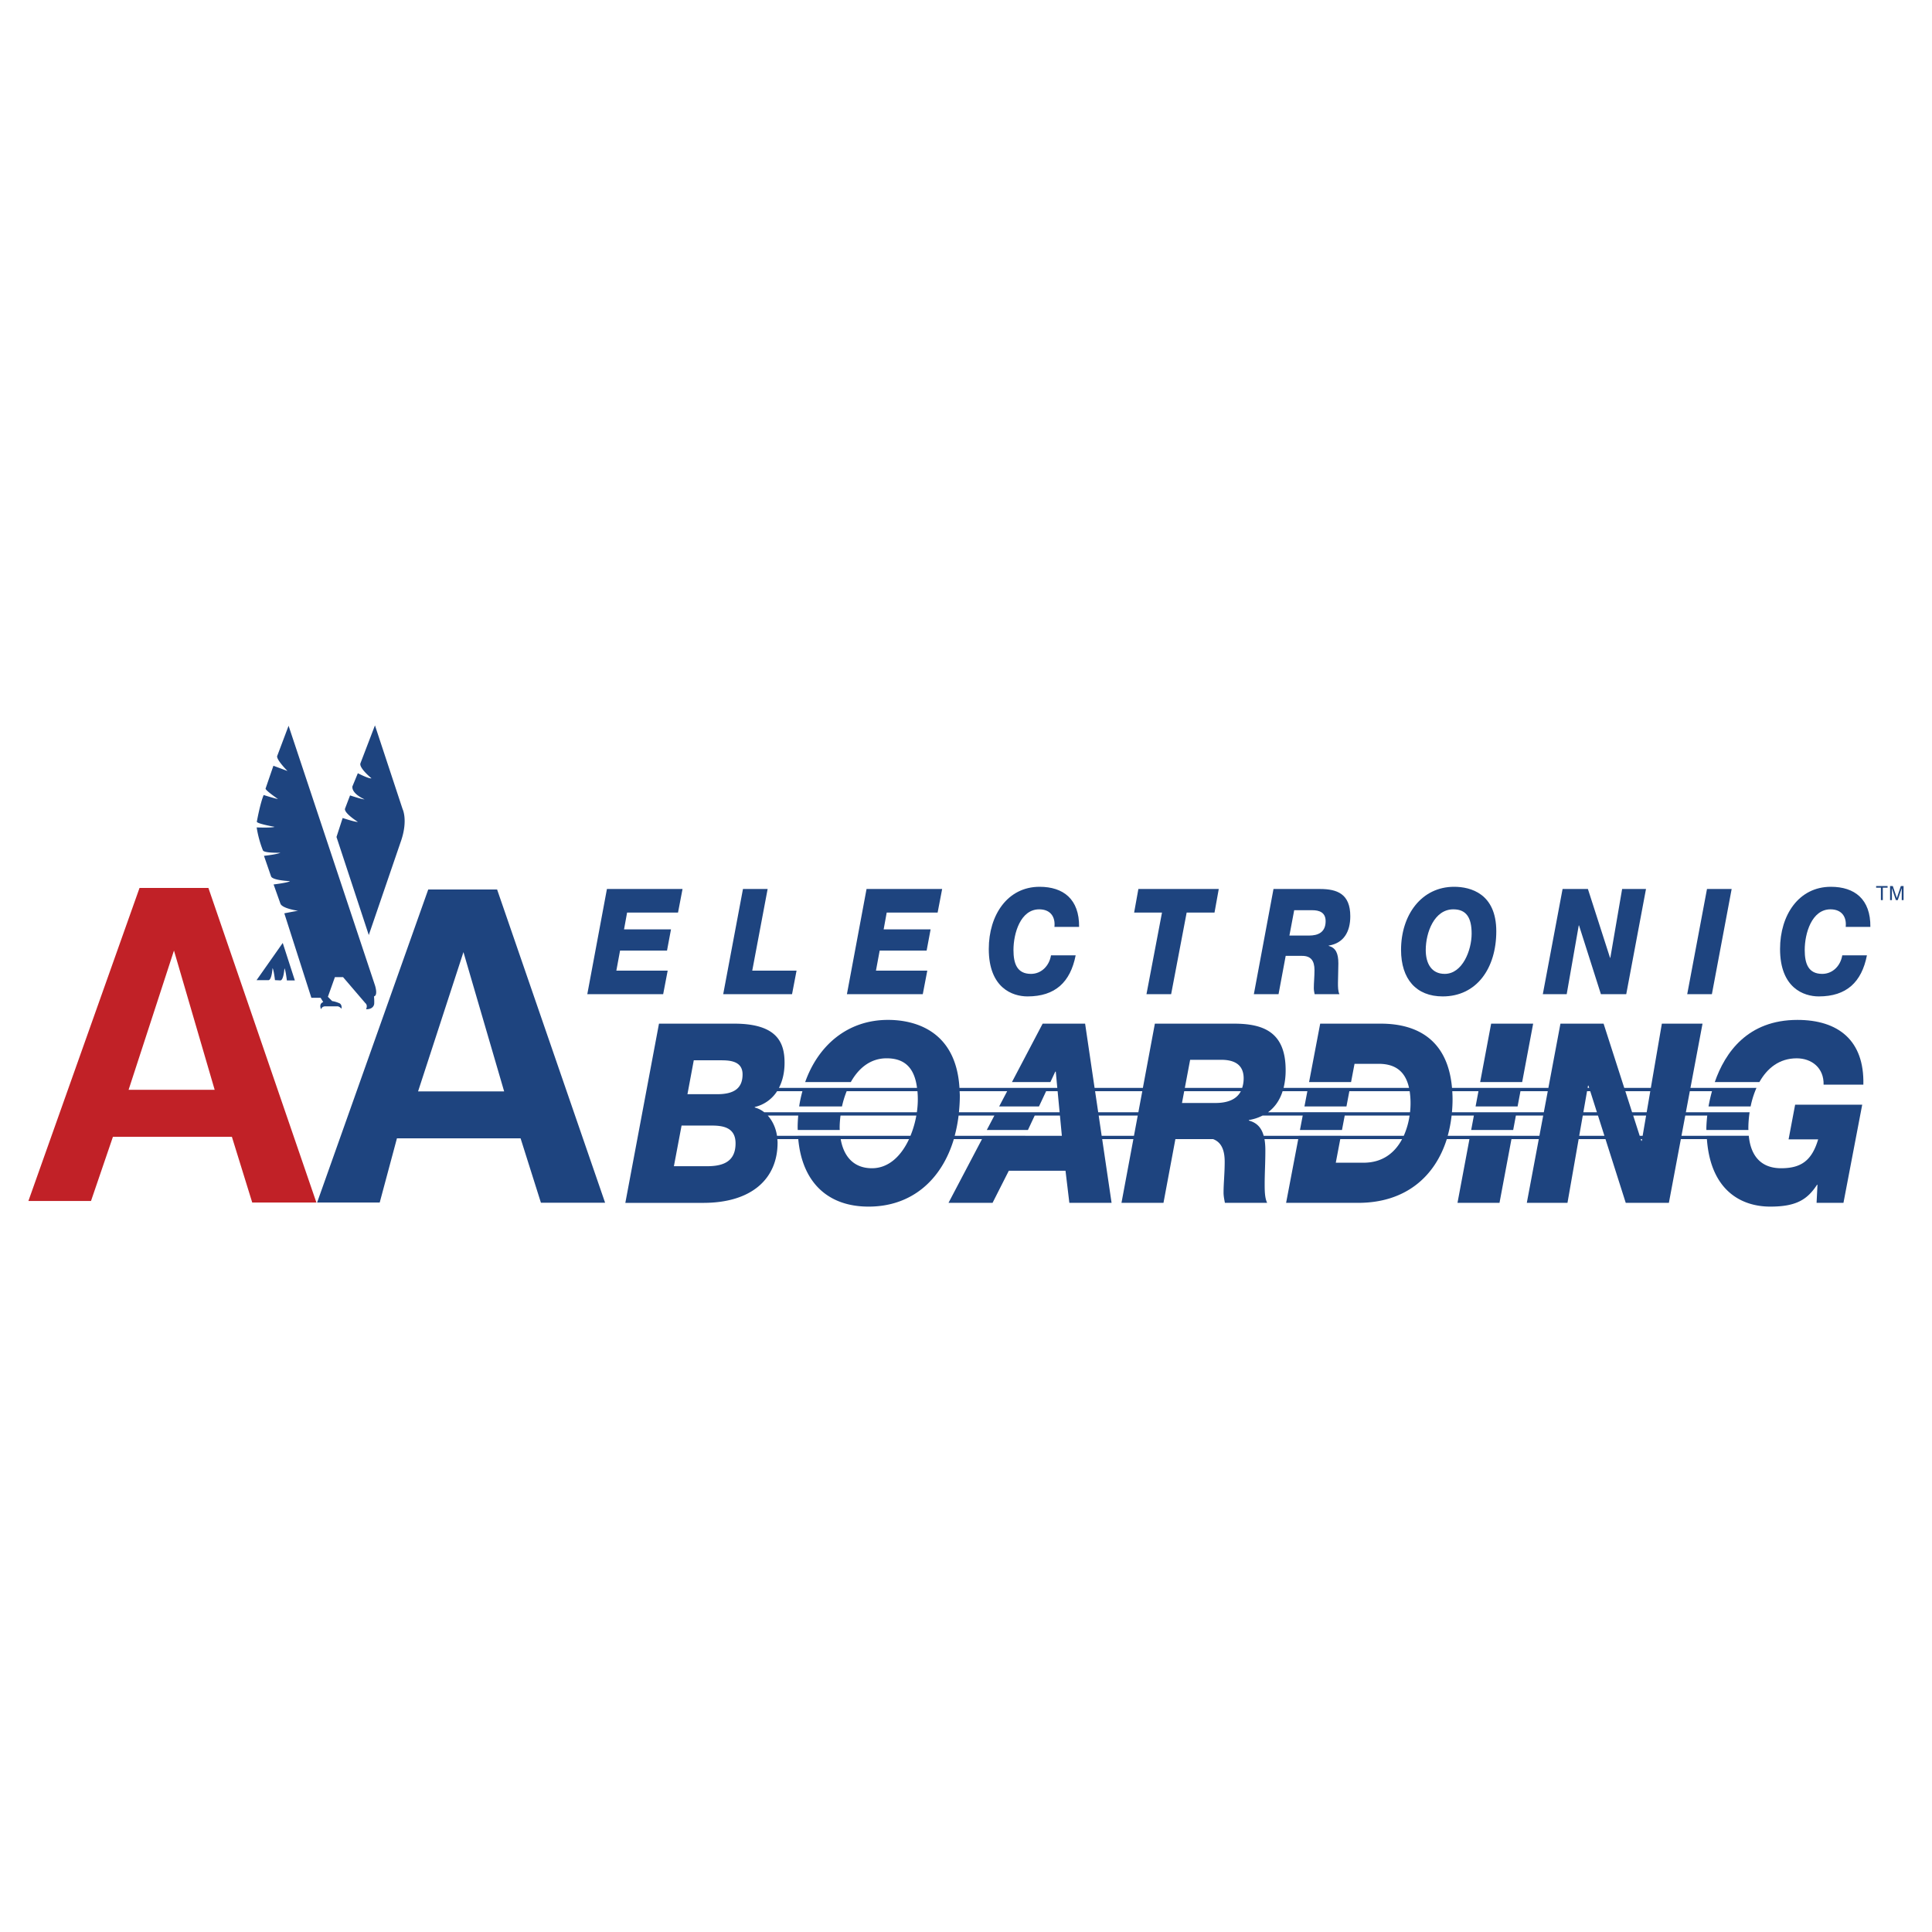 <svg xmlns="http://www.w3.org/2000/svg" width="2500" height="2500" viewBox="0 0 192.756 192.756"><g fill-rule="evenodd" clip-rule="evenodd"><path fill="#fff" d="M0 0h192.756v192.756H0V0z"/><path d="M31.567 119.977h-6.402l-2.03-6.559H11.267l-2.186 6.402H2.834l11.087-31.231h6.871l10.775 31.388zm-18.738-11.245h8.589l-4.061-13.896-4.528 13.896z" fill="#c12127"/><path d="M60.371 119.998h-6.402l-2.03-6.424H39.602l-1.718 6.402h-6.246l11.087-31.231h6.871l10.775 31.253zM46.239 94.992l-4.528 13.897h8.588l-4.06-13.897zM60.553 88.695h7.543l-.45 2.352h-5.081l-.305 1.677h4.685l-.397 2.116h-4.685l-.37 2h5.121l-.45 2.351h-7.57l1.959-10.496zM74.126 88.695h2.461l-1.535 8.145h4.42l-.45 2.351h-6.868l1.972-10.496zM86.455 88.695h7.543l-.451 2.352h-5.081l-.304 1.677h4.684l-.396 2.116h-4.685l-.371 2h5.122l-.451 2.351h-7.569l1.959-10.496zM105.201 92.474c.105-.97-.371-1.75-1.521-1.75-1.865 0-2.566 2.396-2.566 4.058 0 1.353.355 2.382 1.746 2.382 1.033 0 1.826-.795 1.998-1.853h2.461c-.529 2.691-2.051 4.101-4.803 4.101-1.496 0-3.865-.838-3.865-4.733 0-3.382 1.867-6.204 5.068-6.204 2.369 0 3.971 1.234 3.943 3.999h-2.461zM121.172 91.047h-2.779l-1.549 8.144h-2.461l1.549-8.144h-2.78l.424-2.352h8.02l-.424 2.352zM127.057 88.695h4.633c1.719 0 3.029.485 3.029 2.72 0 1.573-.674 2.69-2.156 2.926v.029c.701.191.965.735.965 1.749 0 .766-.039 1.354-.039 1.955 0 .369 0 .824.146 1.117h-2.475c-.041-.205-.08-.396-.08-.602 0-.545.066-1.104.066-1.809 0-.926-.357-1.412-1.23-1.412h-1.643l-.713 3.822h-2.463l1.96-10.495zm1.588 4.646h1.959c.887 0 1.654-.309 1.654-1.441 0-.897-.676-1.088-1.324-1.088h-1.812l-.477 2.529zM145.078 88.475c1.641 0 4.207.676 4.207 4.439 0 3.69-1.957 6.498-5.346 6.498-2.633 0-4.156-1.719-4.156-4.645 0-3.484 2.039-6.292 5.295-6.292zm-.939 8.689c1.773 0 2.686-2.353 2.686-4.014 0-1.559-.502-2.426-1.826-2.426-1.906 0-2.752 2.323-2.752 4.058-.001 1.353.581 2.382 1.892 2.382zM155.898 88.695h2.528l2.209 6.866h.027l1.178-6.866h2.381l-1.971 10.496h-2.527l-2.184-6.864h-.027l-1.203 6.864h-2.383l1.972-10.496zM170.307 88.695h2.461l-1.973 10.496h-2.461l1.973-10.496zM184.146 92.474c.105-.97-.371-1.75-1.521-1.75-1.867 0-2.568 2.396-2.568 4.058 0 1.353.357 2.382 1.748 2.382 1.031 0 1.826-.795 1.998-1.853h2.461c-.529 2.691-2.051 4.101-4.803 4.101-1.496 0-3.865-.838-3.865-4.733 0-3.382 1.865-6.204 5.068-6.204 2.369 0 3.971 1.234 3.943 3.999h-2.461zM187.182 88.399h1.142v.168h-.476v1.239h-.19v-1.239h-.476v-.168zM189.736 89.806v-.831c0-.042.004-.22.004-.351h-.004l-.395 1.181h-.189l-.395-1.179h-.004c0 .129.004.307.004.349v.831h-.184v-1.407h.271l.402 1.189h.004l.398-1.189h.271v1.407h-.183zM152.963 102.131h-4.192l-1.095 5.83h4.191l1.096-5.83zM179.258 105.588c1.486 0 2.727.951 2.682 2.629h3.967c.111-4.432-2.523-6.461-6.58-6.461-4.953 0-7.217 3.242-8.244 6.205h4.451c.778-1.389 1.993-2.373 3.724-2.373z" fill="#1e447f"/><path d="M178.447 113.674h2.951c-.631 2.129-1.713 2.881-3.695 2.881-1.947 0-3.027-1.164-3.227-3.238h-4.207v.002h-2.508l.379-2.02h2.193c-.068.604-.09 1.072-.09 1.299 0 .049.004.094.004.143h4.195c0-.049-.008-.092-.008-.143 0-.533.043-1.082.125-1.629h-4.188v.002h-2.172l.395-2.102h2.211a16.552 16.552 0 0 0-.346 1.523h4.201a8.98 8.98 0 0 1 .584-1.854h-4.352v.002h-2.236l1.205-6.41h-4.057l-1.1 6.41h-2.652l-2.062-6.41h-4.305l-1.203 6.41h-2.727l.002-.002h-4.191l-.002.002h-2.697c-.404-4.641-3.291-6.41-7.111-6.41h-6.041l-1.109 5.83h4.189l.346-1.822h2.412c1.547 0 2.646.658 3.027 2.402h-5.895v-.002h-4.189v.002h-2.432a7.363 7.363 0 0 0 .205-1.777c0-3.807-2.23-4.633-5.16-4.633h-7.887l-1.197 6.41h-4.818l-.945-6.41h-4.236l-3.064 5.83h3.836l.49-1.047h.047l.152 1.627h-.961v-.002h-3.867v.002h-4.932c-.346-5.717-4.457-6.785-7.132-6.785-4.035 0-6.963 2.539-8.263 6.205h4.553c.766-1.371 1.941-2.373 3.575-2.373 1.89 0 2.789 1.051 3.032 2.953h-6.895l.001-.002h-4.456v.002h-2.428c.358-.689.562-1.527.562-2.504 0-1.953-.676-3.906-5.025-3.906h-7.504l-3.357 17.88h7.865c4.71-.025 7.324-2.379 7.324-6.01 0-.119-.014-.234-.023-.352h2.087c.385 4.26 2.898 6.736 7.016 6.736 4.345 0 7.307-2.713 8.506-6.736h2.811l-3.344 6.361h4.395l1.623-3.205h5.656l.383 3.205h4.213l-.938-6.361h3.113l-1.188 6.361h4.191l1.189-6.361h3.756c.812.301 1.162 1.062 1.162 2.254 0 1.203-.113 2.154-.113 3.08 0 .352.068.676.135 1.027h4.215c-.248-.5-.248-1.277-.248-1.902 0-1.027.068-2.029.068-3.33 0-.426-.029-.799-.088-1.129h3.369l-1.211 6.361h7.189c4.783 0 7.691-2.678 8.844-6.361h2.26l-1.193 6.361h4.191l1.193-6.361h2.727l-1.195 6.361h4.057l1.115-6.361h2.676l2.023 6.361h4.303l1.195-6.361h2.598c.373 5.152 3.449 6.736 6.324 6.736 2.592 0 3.695-.701 4.664-2.178h.045l-.09 1.803h2.682l1.871-9.791H179.1l-.653 3.456zm-14.56-.356h-.295l-.648-2.02h1.289l-.346 2.02zm.763-4.449l-.361 2.102h-1.453l-.676-2.102h2.49zm-5.324 2.102h-1.355l.369-2.102h.318l.668 2.102zm-.888-2.655h.045l.07.225h-.154l.039-.225zm-10.932.553l-.287 1.523h4.191l.287-1.523h2.725l-.395 2.102h-2.725v-.002h-4.191v.002h-2.25c.037-.42.061-.846.061-1.277 0-.285-.012-.557-.027-.824h2.611v-.001zm-17.07 0l-.291 1.523h4.191l.289-1.523h6.018a8.17 8.17 0 0 1 .037 2.101h-6.453v-.002h-4.191v.002h-3.525c.695-.508 1.176-1.221 1.455-2.102h2.47v.001zm-12.288 0h5.652c-.459.889-1.441 1.176-2.537 1.176h-3.336l.221-1.176zm.592-3.133h3.086c1.105 0 2.254.326 2.254 1.854 0 .371-.061.678-.15.951h-5.719l.529-2.805zm-4.773 3.133l-.393 2.102h-4.006l-.311-2.102h4.71zm-13.481 0l-.801 1.523h3.973l.715-1.523h1.146l.199 2.102h-2.332v-.002h-4.004v.002h-3.71c.054-.539.09-1.088.09-1.652 0-.158-.015-.297-.02-.449h4.744v-.001zm-20.429 0c-.134.494-.249.998-.324 1.523h4.271a9.446 9.446 0 0 1 .469-1.523h7.061a8.881 8.881 0 0 1-.059 2.102h-7.577v-.002h-4.23v.002H76.25a2.613 2.613 0 0 0-.947-.477v-.049a3.611 3.611 0 0 0 2.228-1.576h2.526zm-9.532 7.485h-3.29l.766-4.057h2.952c1.082 0 2.434.127 2.434 1.777 0 1.93-1.397 2.28-2.862 2.28zm1.037-7.186h-2.975l.631-3.381h2.749c.901 0 2.119.1 2.119 1.402 0 1.377-.834 1.979-2.524 1.979zm5.96 4.15c-.12-.775-.438-1.49-.924-2.02h3.042c-.033.387-.058.775-.058 1.174 0 .092.007.178.009.268h4.189c-.003-.08-.007-.16-.007-.242 0-.385.034-.789.085-1.199h7.565a9.844 9.844 0 0 1-.586 2.02h-7.018v-.002H79.61v.002h-2.088v-.001zm9.474 3.237c-1.839 0-2.826-1.199-3.12-2.906h6.82c-.754 1.624-1.992 2.906-3.7 2.906zm8.254-3.237c.173-.645.304-1.316.389-2.02h3.571l-.758 1.441h4.105l.676-1.441h2.518l.191 2.02h-3.656v-.002h-4.137v.002H95.25zm14.664 0l-.297-2.02h3.896l-.377 2.02h-3.222zm16.164 0c-.223-.812-.682-1.305-1.479-1.521v-.051c.52-.082.965-.242 1.371-.447h4.002l-.275 1.441h4.193l.273-1.441h6.471a7.655 7.655 0 0 1-.58 2.02h-6.273v-.002h-4.193v.002h-3.51v-.001zm9.967 2.686h-2.773l.447-2.355h6.17c-.701 1.318-1.903 2.355-3.844 2.355zm14.816-2.686v-.002h-4.191v.002h-2.232c.182-.648.311-1.322.389-2.02h2.223l-.27 1.441h4.191l.27-1.441h2.725l-.379 2.02h-2.726zm6.698 0l.355-2.02h1.516l.643 2.02h-2.514l6.242.506h-.045l-.059-.176h.133l-.029.176-6.242-.506zM27.989 97.816c.32-.059.388-1.205.388-1.205.126.176.243 1.205.243 1.205h.796l-1.207-3.738-2.61 3.711h1.204c.32-.057.388-1.203.388-1.203.126.176.243 1.203.243 1.203l.555.027zM37.41 98.305L28.792 72.41l-1.126 2.989c-.175.33 1.019 1.524 1.019 1.524l-1.407-.524-.776 2.261c-.107.146 1.232 1.058 1.232 1.058-.292-.039-1.427-.398-1.427-.398-.35.815-.679 2.64-.679 2.64-.116.204 1.767.534 1.767.534-.233.116-1.786.058-1.786.058.194 1.281.621 2.281.621 2.281.078.292 1.737.243 1.737.243-.291.165-1.63.311-1.63.311l.708 2.048c.146.408 1.883.476 1.883.476-.155.155-1.631.33-1.631.33l.68 1.912c.175.496 1.767.718 1.767.718-.224.02-1.378.252-1.378.252l2.699 8.425h.921l.262.426c-.485.195-.214.719-.214.719.107-.311.408-.291.408-.291h1.271a.71.71 0 0 1 .359.242c.068-.455-.213-.553-.213-.553-.457-.193-.718-.213-.718-.213l-.427-.428.699-1.961h.815l2.213 2.582c.291.242.078.621.078.621.786.02.815-.543.815-.543.02-.35-.02-.738-.02-.738.426-.116.096-1.106.096-1.106zM36.794 93.288l3.255-9.503c.65-1.999.117-3.067.117-3.067l-2.756-8.347-1.446 3.775c-.175.466 1.097 1.504 1.097 1.504-.233.077-1.359-.505-1.359-.505l-.543 1.32c-.078.738 1.203 1.281 1.203 1.281-.155.039-1.437-.388-1.437-.388l-.495 1.302c-.175.427 1.271 1.339 1.271 1.339-.232.039-1.514-.388-1.514-.388l-.615 1.894 3.222 9.783z" fill="#1e447f"/></g></svg>